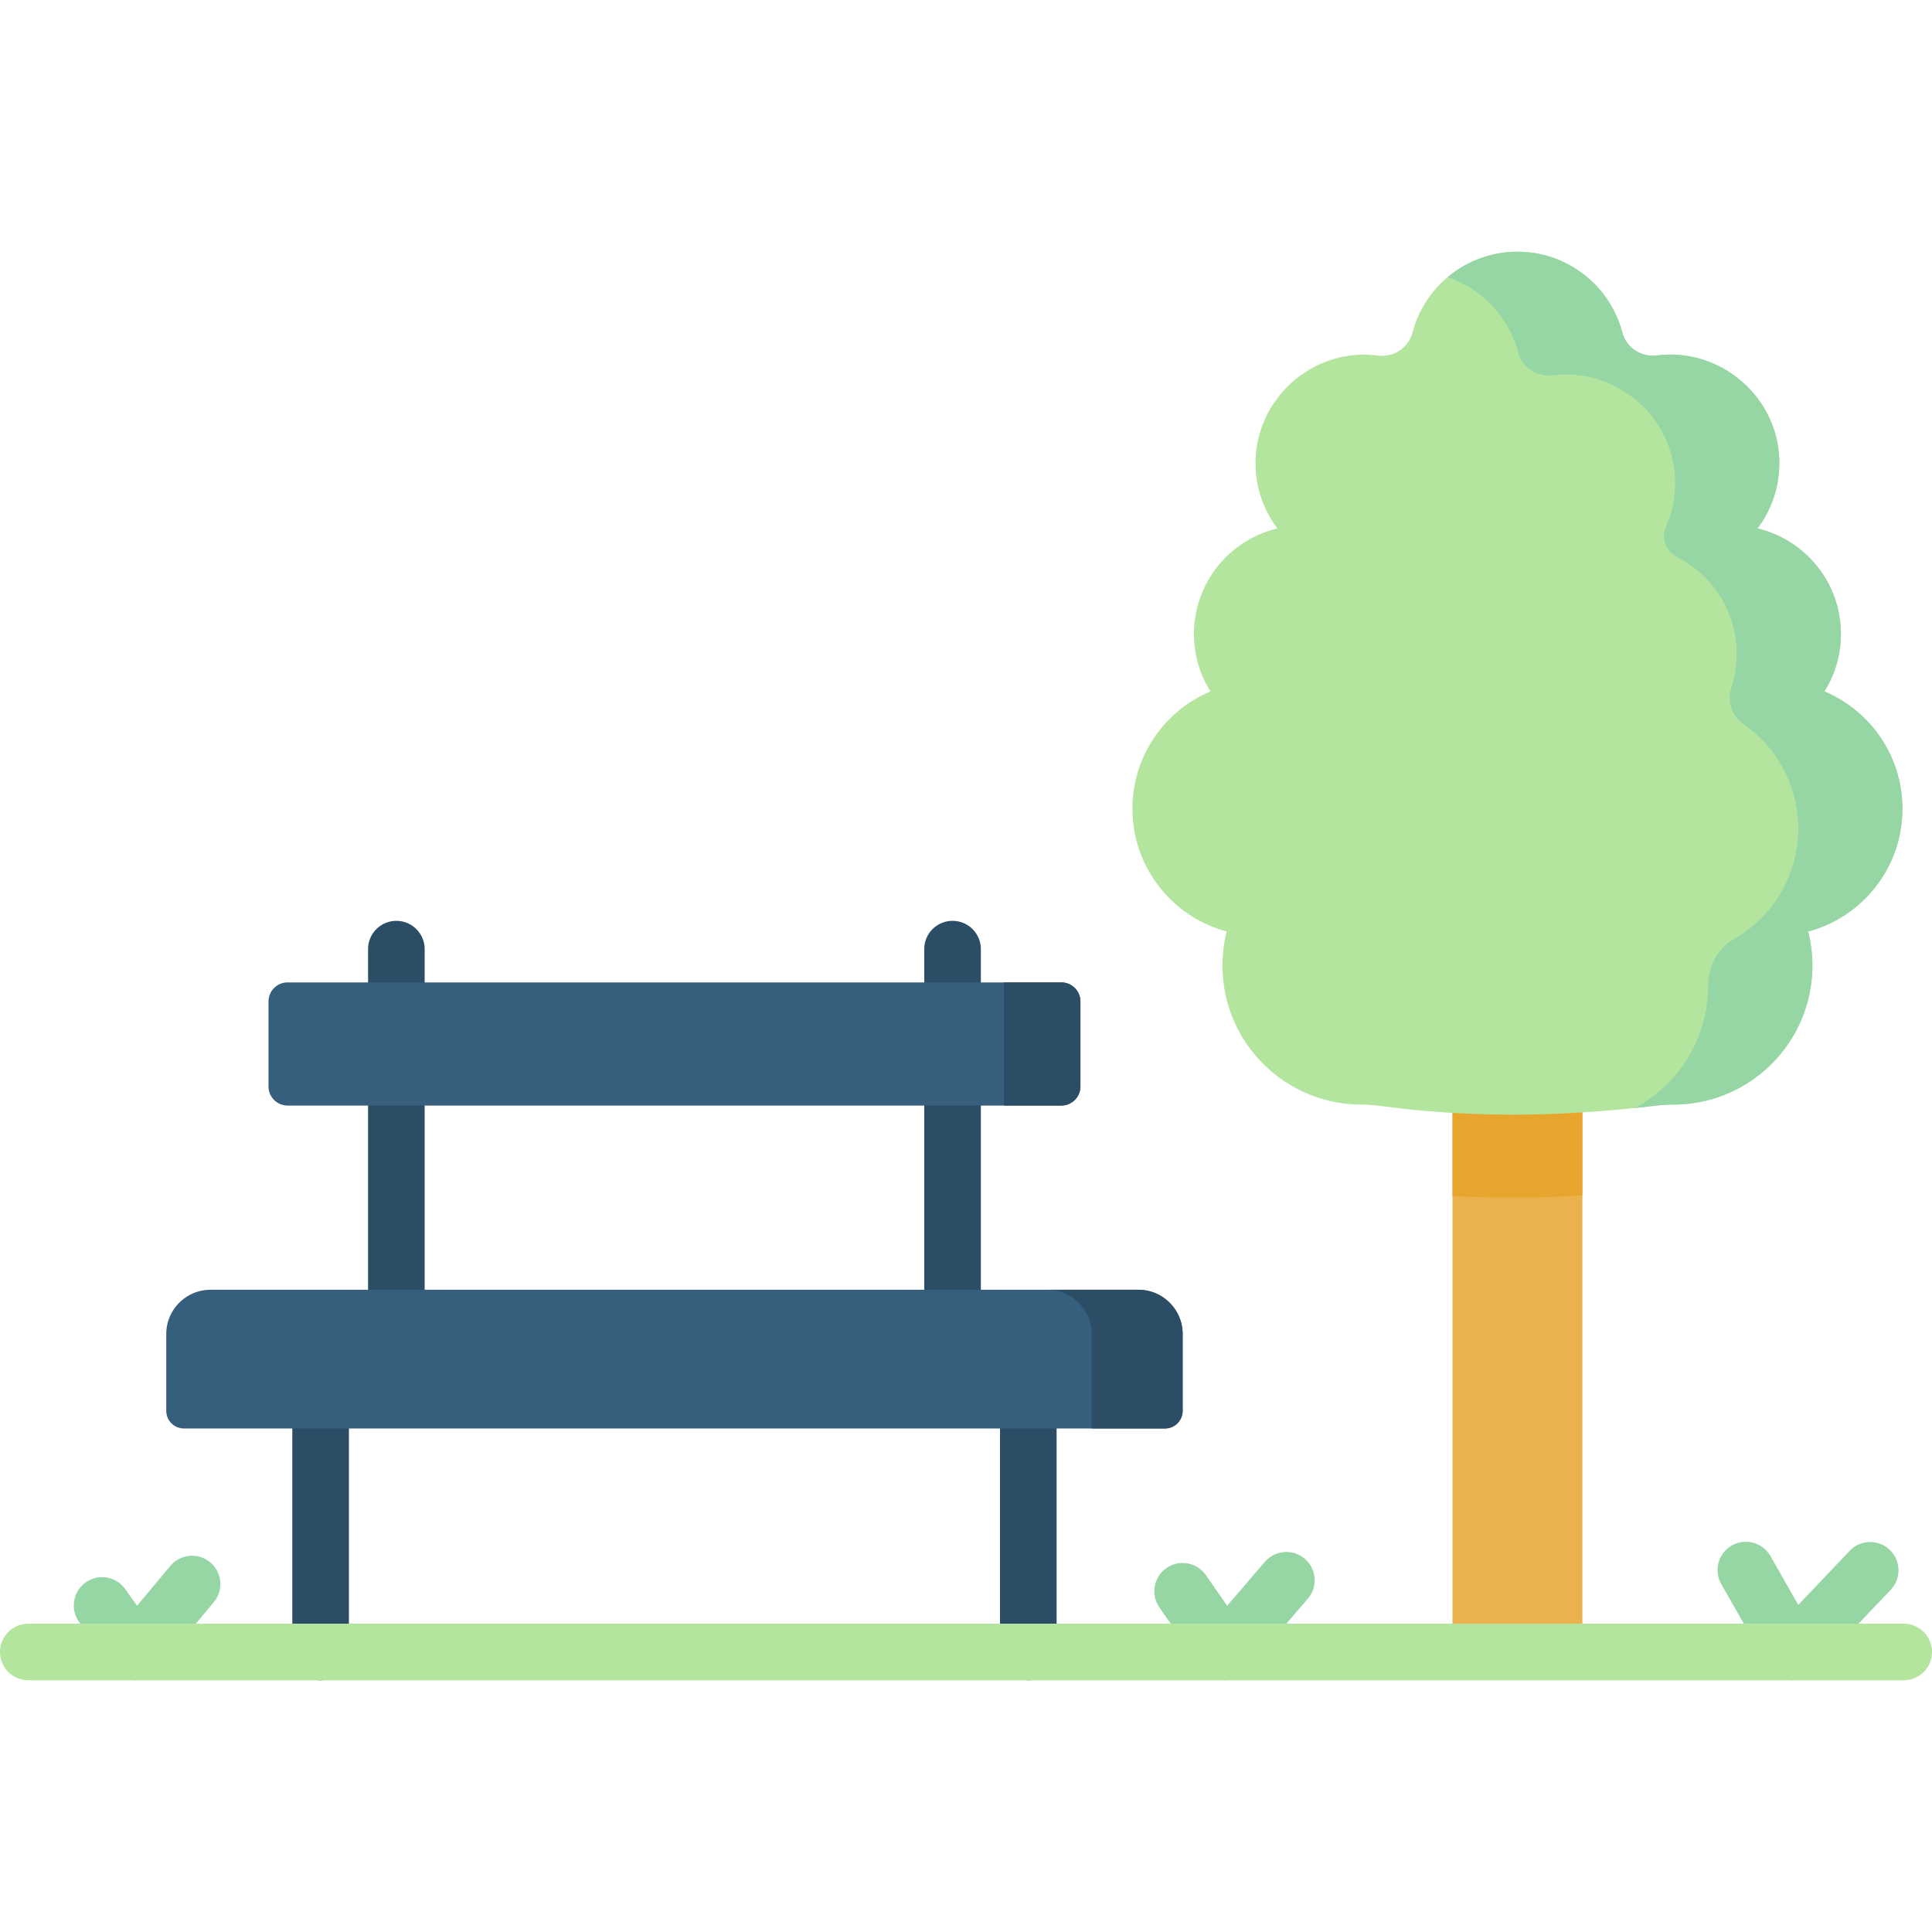 <svg height="512" width="512" xmlns="http://www.w3.org/2000/svg"><path d="M272.512 445.289a7.499 7.499 0 01-7.5-7.5V368.56c0-4.143 3.357-7.5 7.5-7.5s7.5 3.357 7.5 7.5v69.229a7.5 7.5 0 01-7.5 7.5zm-187.546 0a7.499 7.499 0 01-7.5-7.5V368.56c0-4.143 3.357-7.5 7.5-7.5s7.5 3.357 7.5 7.5v69.229a7.5 7.5 0 01-7.5 7.5zm167.471-95.992a7.499 7.499 0 01-7.5-7.5v-58.815c0-4.143 3.357-7.5 7.5-7.5s7.5 3.357 7.5 7.5v58.815a7.5 7.5 0 01-7.5 7.5zm-147.396 0a7.499 7.499 0 01-7.5-7.5v-58.815c0-4.143 3.357-7.5 7.5-7.5s7.5 3.357 7.5 7.5v58.815c0 4.143-3.357 7.5-7.5 7.5z" fill="#2b4d66"/><path d="M105.041 277.85a7.499 7.499 0 01-7.5-7.5v-18.815c0-4.143 3.357-7.5 7.5-7.5s7.5 3.357 7.5 7.5v18.815c0 4.143-3.357 7.5-7.5 7.5zm147.396 0a7.499 7.499 0 01-7.5-7.5v-18.815c0-4.143 3.357-7.5 7.5-7.5s7.5 3.357 7.5 7.5v18.815a7.5 7.5 0 01-7.5 7.5z" fill="#2b4d66"/><path d="M384.928 260.35h34.414v177.439h-34.414z" fill="#eab14d"/><path d="M384.928 316.929c11.456.673 22.948.581 34.414-.133V260.35h-34.414z" fill="#e7a52e"/><path d="M308.74 378.56H48.737a4.674 4.674 0 01-4.674-4.674v-20.343c0-6.487 5.258-11.745 11.745-11.745H301.67c6.487 0 11.745 5.258 11.745 11.745v20.343a4.675 4.675 0 01-4.675 4.674z" fill="#365e7d"/><path d="M301.669 341.798h-24.093c6.487 0 11.745 5.259 11.745 11.745v25.017h19.419a4.674 4.674 0 004.674-4.674v-20.343c0-6.487-5.258-11.745-11.745-11.745z" fill="#2b4d66"/><path d="M281.266 260.35H76.212a5.055 5.055 0 00-5.055 5.055v22.521a5.055 5.055 0 005.055 5.055h205.054a5.055 5.055 0 005.055-5.055v-22.521a5.055 5.055 0 00-5.055-5.055z" fill="#365e7d"/><path d="M266.063 260.35v32.632h15.202a5.055 5.055 0 005.055-5.055v-22.521a5.055 5.055 0 00-5.055-5.055h-15.202z" fill="#2b4d66"/><path d="M504.157 214.32c0-13.989-8.528-25.984-20.668-31.074a28.61 28.61 0 004.367-15.228c0-13.592-9.435-24.973-22.11-27.971a28.621 28.621 0 005.794-17.579c-.161-17.464-15.888-30.398-32.389-28.272-4.187.539-8.144-2.026-9.222-6.109-3.254-12.325-14.491-21.376-27.794-21.376-13.295 0-24.553 9.052-27.801 21.399-1.066 4.053-4.983 6.657-9.139 6.117a28.899 28.899 0 00-3.402-.238c-15.757-.17-28.915 12.716-29.063 28.473a28.62 28.62 0 005.794 17.583c-12.675 2.998-22.11 14.379-22.11 27.971a28.6 28.6 0 004.368 15.228c-12.14 5.09-20.669 17.085-20.669 31.074 0 15.589 10.592 28.698 24.97 32.539a36.93 36.93 0 00-1.113 9.006c0 20.356 16.502 36.857 36.857 36.857 1.635 0 3.698.181 6.026.49 23.736 3.147 47.766 2.692 71.54-.155 1.787-.214 3.479-.335 5.048-.335 20.356 0 36.857-16.501 36.857-36.857 0-3.107-.389-6.124-1.113-9.006 14.38-3.838 24.972-16.948 24.972-32.537z" fill="#b3e59f"/><path d="M504.157 214.32c0-13.989-8.528-25.984-20.668-31.074a28.61 28.61 0 004.367-15.228c0-13.592-9.435-24.973-22.11-27.971a28.621 28.621 0 005.794-17.579c-.161-17.464-15.887-30.397-32.387-28.272-4.188.539-8.146-2.027-9.224-6.11-3.255-12.324-14.491-21.375-27.794-21.375-7.036 0-13.485 2.552-18.495 6.769 9.107 3.045 16.204 10.512 18.679 19.885 1.082 4.098 5.102 6.627 9.307 6.099 16.47-2.07 32.143 10.849 32.304 28.283a28.657 28.657 0 01-2.457 11.917c-1.342 3.023.098 6.503 3.046 8.003 9.333 4.749 15.727 14.44 15.727 25.63 0 3.119-.498 6.121-1.418 8.932-1.165 3.56.101 7.525 3.181 9.656 8.784 6.078 14.538 16.224 14.538 27.714 0 12.544-6.858 23.482-17.028 29.278-4.344 2.475-6.842 7.175-6.829 12.174v.093c0 14.057-7.871 26.272-19.444 32.488a356.79 356.79 0 005.148-.574c1.786-.214 3.479-.335 5.048-.335 20.356 0 36.857-16.501 36.857-36.857 0-3.107-.389-6.124-1.113-9.006 14.379-3.841 24.971-16.951 24.971-32.54zm-29.108 230.969a7.499 7.499 0 01-6.515-3.784l-12.377-21.697a7.498 7.498 0 012.799-10.23 7.499 7.499 0 0110.23 2.799l7.378 12.934 13.677-14.386a7.501 7.501 0 0110.872 10.336l-20.628 21.697a7.51 7.51 0 01-5.436 2.331zm-439.192 0a7.497 7.497 0 01-6.103-3.142l-8.798-12.32a7.5 7.5 0 011.745-10.462c3.369-2.409 8.055-1.625 10.462 1.745l3.16 4.426 8.821-10.554a7.498 7.498 0 0110.564-.945 7.498 7.498 0 01.945 10.564l-15.042 17.997a7.495 7.495 0 01-5.754 2.691zm288.733 0a7.5 7.5 0 01-6.16-3.22l-11.175-16.079a7.501 7.501 0 011.879-10.439 7.502 7.502 0 0110.439 1.879l5.641 8.117 9.995-11.643a7.498 7.498 0 0110.575-.806 7.498 7.498 0 01.806 10.575l-16.311 19a7.495 7.495 0 01-5.689 2.616z" fill="#95d6a4"/><path d="M504.5 445.289H7.5c-4.143 0-7.5-3.357-7.5-7.5s3.357-7.5 7.5-7.5h497c4.143 0 7.5 3.357 7.5 7.5s-3.357 7.5-7.5 7.5z" fill="#b3e59f"/></svg>